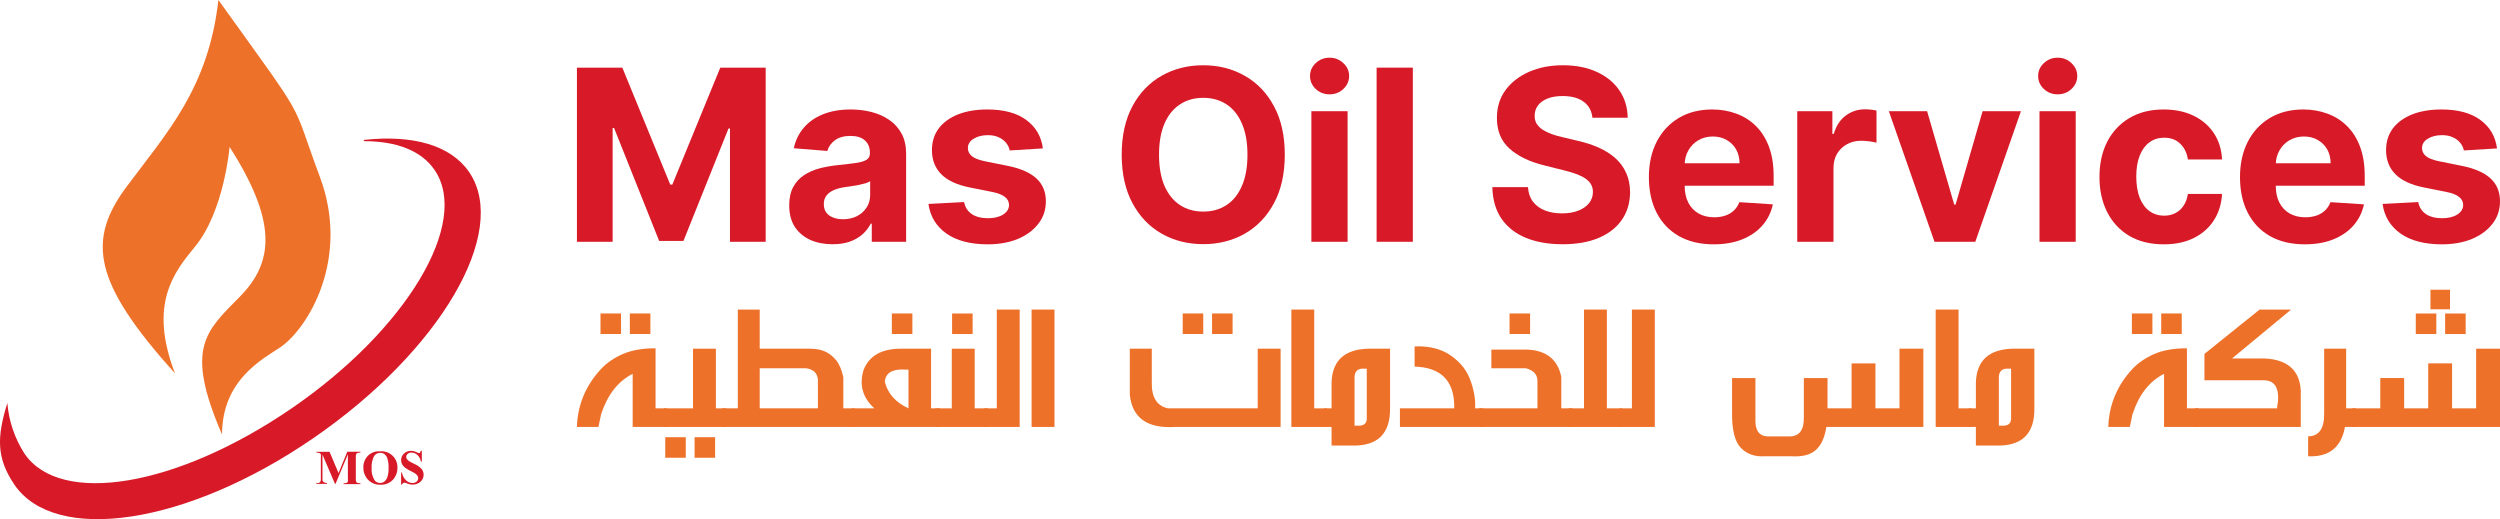 <svg width="260" height="54" viewBox="0 0 260 54" fill="none" xmlns="http://www.w3.org/2000/svg">
<g clip-path="url(#clip0_9_5)">
<path d="M48.798 17.908C46.869 15.073 42.898 14.009 37.901 14.544C37.883 14.544 37.865 14.551 37.852 14.564C37.839 14.577 37.832 14.595 37.832 14.613C37.832 14.632 37.839 14.649 37.852 14.662C37.865 14.675 37.883 14.683 37.901 14.683C41.233 14.683 43.831 15.665 45.203 17.687C48.929 23.161 42.272 34.285 30.323 42.473C18.374 50.662 6.269 52.652 2.543 47.172C1.529 45.592 0.918 43.786 0.764 41.913C-0.313 45.408 -0.407 47.581 1.491 50.397C5.718 56.614 19.414 54.624 32.59 45.566C45.767 36.508 53.025 24.118 48.798 17.908Z" fill="#D81A28"/>
<path d="M23.879 15.275C23.879 15.275 23.322 21.951 20.284 25.649C18.136 28.263 15.406 31.601 18.205 38.839C9.651 29.346 9.012 24.981 13.195 19.375C17.378 13.769 21.675 9.165 22.714 0C32.29 13.347 30.079 9.845 33.273 18.412C36.467 26.978 31.964 34.203 29.171 36.105C27.292 37.365 23.109 39.494 23.09 45.188C19.176 36.105 21.393 34.48 25 30.795C28.607 27.11 28.689 22.833 23.879 15.275Z" fill="#EE7129"/>
<path d="M35.208 49.2L36.116 46.983H37.481V47.078H37.368C37.286 47.076 37.205 47.093 37.13 47.128C37.088 47.158 37.056 47.199 37.037 47.248C37.009 47.348 36.998 47.452 37.005 47.556V49.773C36.999 49.882 37.01 49.99 37.037 50.095C37.06 50.142 37.097 50.182 37.143 50.208C37.213 50.242 37.291 50.257 37.368 50.252H37.481V50.347H35.734V50.252H35.84C35.923 50.259 36.005 50.241 36.078 50.202C36.126 50.176 36.161 50.133 36.179 50.082C36.194 49.98 36.194 49.876 36.179 49.773V47.254L34.895 50.322H34.838L33.536 47.279V49.648C33.529 49.748 33.529 49.849 33.536 49.95C33.558 50.031 33.607 50.101 33.674 50.151C33.777 50.208 33.894 50.234 34.012 50.227V50.322H32.903V50.227H32.941C33.009 50.243 33.08 50.243 33.148 50.227C33.205 50.206 33.255 50.169 33.292 50.12C33.331 50.069 33.357 50.008 33.367 49.944C33.372 49.86 33.372 49.776 33.367 49.692V47.563C33.382 47.456 33.382 47.348 33.367 47.241C33.34 47.195 33.301 47.158 33.254 47.134C33.185 47.096 33.107 47.078 33.029 47.084H32.922V46.989H34.275L35.208 49.2Z" fill="#D81A28"/>
<path d="M39.535 46.939C39.769 46.917 40.004 46.946 40.225 47.023C40.447 47.1 40.65 47.224 40.82 47.386C40.99 47.548 41.124 47.745 41.212 47.964C41.301 48.182 41.342 48.417 41.333 48.652C41.341 49.059 41.211 49.457 40.963 49.78C40.798 49.989 40.586 50.155 40.344 50.265C40.102 50.374 39.838 50.424 39.573 50.41C39.307 50.422 39.042 50.372 38.8 50.263C38.557 50.153 38.343 49.988 38.176 49.78C37.916 49.453 37.779 49.045 37.788 48.627C37.781 48.393 37.822 48.16 37.91 47.943C37.997 47.726 38.128 47.53 38.295 47.367C38.461 47.213 38.657 47.095 38.87 47.021C39.084 46.947 39.31 46.919 39.535 46.939ZM39.535 47.096C39.386 47.096 39.239 47.141 39.115 47.225C38.991 47.309 38.895 47.429 38.84 47.569C38.693 47.919 38.627 48.298 38.646 48.678C38.616 49.118 38.721 49.558 38.947 49.937C39.012 50.03 39.1 50.106 39.201 50.156C39.303 50.207 39.416 50.231 39.529 50.227C39.681 50.232 39.83 50.188 39.955 50.101C40.114 49.97 40.232 49.795 40.293 49.597C40.382 49.301 40.422 48.993 40.412 48.684C40.427 48.348 40.387 48.011 40.293 47.689C40.238 47.504 40.126 47.34 39.974 47.222C39.846 47.133 39.691 47.088 39.535 47.096Z" fill="#D81A28"/>
<path d="M43.869 46.882V48.004H43.769C43.731 47.743 43.608 47.504 43.418 47.323C43.251 47.159 43.026 47.069 42.792 47.071C42.648 47.062 42.507 47.11 42.397 47.203C42.351 47.241 42.314 47.288 42.288 47.341C42.262 47.394 42.248 47.453 42.247 47.512C42.245 47.584 42.265 47.654 42.303 47.714C42.363 47.805 42.44 47.884 42.529 47.947C42.703 48.053 42.883 48.15 43.067 48.237C43.366 48.361 43.635 48.548 43.856 48.785C43.988 48.951 44.058 49.158 44.057 49.37C44.058 49.508 44.03 49.644 43.973 49.769C43.917 49.894 43.834 50.005 43.731 50.095C43.579 50.228 43.397 50.322 43.201 50.369C43.004 50.416 42.8 50.415 42.604 50.366C42.483 50.339 42.365 50.299 42.253 50.246C42.192 50.218 42.126 50.201 42.059 50.196C42.009 50.199 41.962 50.216 41.921 50.246C41.867 50.283 41.826 50.336 41.802 50.397H41.715V49.137H41.802C41.852 49.447 41.999 49.731 42.222 49.95C42.401 50.127 42.641 50.228 42.892 50.233C43.052 50.241 43.209 50.187 43.33 50.082C43.381 50.038 43.421 49.984 43.449 49.923C43.477 49.862 43.492 49.796 43.493 49.729C43.494 49.649 43.472 49.571 43.431 49.503C43.38 49.419 43.314 49.347 43.236 49.288C43.096 49.184 42.945 49.095 42.786 49.024C42.554 48.918 42.334 48.789 42.128 48.64C42.003 48.544 41.899 48.424 41.821 48.287C41.751 48.155 41.714 48.008 41.715 47.859C41.713 47.73 41.739 47.602 41.789 47.484C41.84 47.366 41.915 47.259 42.009 47.172C42.107 47.078 42.223 47.005 42.35 46.956C42.477 46.907 42.612 46.884 42.748 46.889C42.855 46.889 42.963 46.901 43.067 46.926C43.164 46.957 43.258 46.995 43.349 47.04C43.421 47.08 43.5 47.108 43.581 47.122C43.6 47.123 43.619 47.12 43.636 47.112C43.654 47.104 43.669 47.092 43.681 47.078C43.72 47.021 43.743 46.956 43.75 46.889L43.869 46.882Z" fill="#D81A28"/>
</g>
<path d="M60 7.035H64.722L69.709 19.202H69.921L74.909 7.035H79.631V25.145H75.917V13.357H75.767L71.08 25.056H68.551L63.864 13.313H63.714V25.145H60V7.035Z" fill="#D81A28"/>
<path d="M86.588 25.401C85.721 25.401 84.949 25.251 84.271 24.95C83.593 24.643 83.057 24.192 82.662 23.597C82.273 22.996 82.078 22.247 82.078 21.351C82.078 20.596 82.217 19.963 82.494 19.45C82.771 18.937 83.148 18.524 83.626 18.212C84.103 17.899 84.645 17.663 85.253 17.504C85.866 17.345 86.508 17.233 87.18 17.168C87.97 17.086 88.607 17.009 89.09 16.938C89.574 16.862 89.924 16.75 90.143 16.602C90.361 16.455 90.47 16.237 90.47 15.948V15.895C90.47 15.335 90.293 14.902 89.939 14.595C89.591 14.289 89.096 14.135 88.454 14.135C87.776 14.135 87.236 14.286 86.835 14.586C86.434 14.881 86.169 15.252 86.04 15.7L82.555 15.418C82.732 14.592 83.08 13.879 83.599 13.278C84.118 12.67 84.787 12.205 85.606 11.88C86.432 11.55 87.387 11.385 88.471 11.385C89.226 11.385 89.948 11.474 90.638 11.65C91.333 11.827 91.949 12.101 92.486 12.473C93.028 12.844 93.456 13.322 93.768 13.905C94.081 14.483 94.237 15.176 94.237 15.983V25.145H90.664V23.261H90.558C90.34 23.685 90.048 24.06 89.683 24.384C89.317 24.702 88.878 24.953 88.365 25.136C87.852 25.312 87.26 25.401 86.588 25.401ZM87.667 22.801C88.221 22.801 88.71 22.692 89.135 22.474C89.559 22.25 89.892 21.949 90.134 21.572C90.375 21.195 90.496 20.767 90.496 20.29V18.849C90.378 18.925 90.216 18.996 90.01 19.061C89.809 19.12 89.583 19.176 89.329 19.229C89.076 19.276 88.822 19.32 88.569 19.361C88.315 19.397 88.085 19.429 87.879 19.459C87.437 19.523 87.051 19.627 86.721 19.768C86.39 19.91 86.134 20.101 85.951 20.343C85.768 20.579 85.677 20.873 85.677 21.227C85.677 21.74 85.863 22.132 86.234 22.403C86.611 22.669 87.089 22.801 87.667 22.801Z" fill="#D81A28"/>
<path d="M108.46 15.435L105.012 15.647C104.953 15.353 104.826 15.087 104.631 14.852C104.437 14.61 104.18 14.418 103.862 14.277C103.55 14.129 103.175 14.056 102.739 14.056C102.155 14.056 101.663 14.18 101.262 14.427C100.861 14.669 100.661 14.993 100.661 15.4C100.661 15.724 100.791 15.998 101.05 16.222C101.309 16.446 101.755 16.626 102.385 16.762L104.844 17.257C106.164 17.528 107.149 17.964 107.797 18.566C108.446 19.167 108.77 19.957 108.77 20.935C108.77 21.826 108.507 22.607 107.983 23.279C107.464 23.951 106.751 24.475 105.843 24.853C104.941 25.224 103.9 25.41 102.721 25.41C100.923 25.41 99.491 25.035 98.424 24.287C97.363 23.532 96.741 22.506 96.558 21.209L100.263 21.015C100.375 21.563 100.646 21.982 101.077 22.271C101.507 22.554 102.058 22.695 102.73 22.695C103.39 22.695 103.921 22.568 104.322 22.315C104.729 22.055 104.935 21.722 104.941 21.316C104.935 20.974 104.791 20.694 104.508 20.476C104.225 20.252 103.788 20.081 103.199 19.963L100.847 19.494C99.52 19.229 98.533 18.769 97.884 18.114C97.242 17.46 96.921 16.626 96.921 15.612C96.921 14.739 97.156 13.988 97.628 13.357C98.105 12.726 98.775 12.24 99.635 11.898C100.502 11.556 101.516 11.385 102.677 11.385C104.393 11.385 105.743 11.748 106.727 12.473C107.717 13.198 108.295 14.185 108.46 15.435Z" fill="#D81A28"/>
<path d="M133.618 16.09C133.618 18.064 133.243 19.744 132.495 21.13C131.752 22.515 130.738 23.573 129.453 24.304C128.174 25.029 126.735 25.392 125.138 25.392C123.528 25.392 122.084 25.027 120.805 24.296C119.525 23.565 118.514 22.506 117.772 21.121C117.029 19.736 116.657 18.058 116.657 16.09C116.657 14.115 117.029 12.434 117.772 11.049C118.514 9.664 119.525 8.609 120.805 7.883C122.084 7.152 123.528 6.787 125.138 6.787C126.735 6.787 128.174 7.152 129.453 7.883C130.738 8.609 131.752 9.664 132.495 11.049C133.243 12.434 133.618 14.115 133.618 16.09ZM129.736 16.09C129.736 14.81 129.544 13.732 129.161 12.853C128.784 11.975 128.25 11.309 127.561 10.855C126.871 10.401 126.063 10.174 125.138 10.174C124.212 10.174 123.404 10.401 122.715 10.855C122.025 11.309 121.489 11.975 121.105 12.853C120.728 13.732 120.539 14.81 120.539 16.09C120.539 17.369 120.728 18.448 121.105 19.326C121.489 20.204 122.025 20.87 122.715 21.324C123.404 21.778 124.212 22.005 125.138 22.005C126.063 22.005 126.871 21.778 127.561 21.324C128.25 20.87 128.784 20.204 129.161 19.326C129.544 18.448 129.736 17.369 129.736 16.09Z" fill="#D81A28"/>
<path d="M136.383 25.145V11.562H140.15V25.145H136.383ZM138.276 9.811C137.716 9.811 137.235 9.626 136.834 9.254C136.439 8.877 136.242 8.426 136.242 7.901C136.242 7.382 136.439 6.937 136.834 6.566C137.235 6.189 137.716 6 138.276 6C138.836 6 139.313 6.189 139.708 6.566C140.109 6.937 140.309 7.382 140.309 7.901C140.309 8.426 140.109 8.877 139.708 9.254C139.313 9.626 138.836 9.811 138.276 9.811Z" fill="#D81A28"/>
<path d="M146.935 7.035V25.145H143.168V7.035H146.935Z" fill="#D81A28"/>
<path d="M165.611 12.243C165.54 11.53 165.236 10.976 164.7 10.581C164.163 10.185 163.435 9.988 162.516 9.988C161.891 9.988 161.363 10.076 160.933 10.253C160.503 10.424 160.172 10.663 159.943 10.97C159.718 11.276 159.606 11.624 159.606 12.013C159.595 12.337 159.662 12.62 159.81 12.862C159.963 13.104 160.172 13.313 160.438 13.49C160.703 13.661 161.01 13.811 161.357 13.941C161.705 14.065 162.077 14.171 162.472 14.259L164.099 14.648C164.889 14.825 165.614 15.061 166.274 15.356C166.934 15.65 167.506 16.013 167.989 16.443C168.473 16.874 168.847 17.381 169.112 17.964C169.384 18.548 169.522 19.217 169.528 19.971C169.522 21.08 169.239 22.041 168.679 22.854C168.125 23.662 167.323 24.29 166.274 24.738C165.23 25.18 163.972 25.401 162.498 25.401C161.036 25.401 159.763 25.177 158.678 24.729C157.599 24.281 156.756 23.618 156.149 22.739C155.548 21.855 155.232 20.761 155.203 19.459H158.908C158.949 20.066 159.123 20.573 159.43 20.98C159.742 21.38 160.158 21.684 160.676 21.89C161.201 22.091 161.794 22.191 162.454 22.191C163.102 22.191 163.665 22.097 164.143 21.908C164.626 21.719 165.001 21.457 165.266 21.121C165.531 20.785 165.664 20.399 165.664 19.963C165.664 19.556 165.543 19.214 165.301 18.937C165.065 18.66 164.718 18.424 164.258 18.23C163.804 18.035 163.247 17.858 162.586 17.699L160.615 17.204C159.088 16.832 157.882 16.252 156.998 15.462C156.114 14.672 155.674 13.608 155.68 12.27C155.674 11.173 155.966 10.215 156.556 9.396C157.151 8.576 157.968 7.937 159.005 7.477C160.043 7.017 161.222 6.787 162.542 6.787C163.886 6.787 165.059 7.017 166.062 7.477C167.07 7.937 167.854 8.576 168.414 9.396C168.974 10.215 169.263 11.164 169.28 12.243H165.611Z" fill="#D81A28"/>
<path d="M178.223 25.41C176.825 25.41 175.623 25.127 174.615 24.561C173.613 23.989 172.84 23.181 172.298 22.138C171.756 21.089 171.484 19.848 171.484 18.415C171.484 17.018 171.756 15.792 172.298 14.737C172.84 13.681 173.604 12.859 174.588 12.27C175.579 11.68 176.74 11.385 178.072 11.385C178.968 11.385 179.803 11.53 180.575 11.819C181.353 12.101 182.031 12.529 182.609 13.101C183.192 13.672 183.646 14.392 183.97 15.258C184.295 16.119 184.457 17.127 184.457 18.282V19.317H172.988V16.983H180.911C180.911 16.44 180.793 15.96 180.557 15.541C180.321 15.123 179.994 14.796 179.576 14.56C179.163 14.318 178.682 14.197 178.134 14.197C177.562 14.197 177.055 14.33 176.613 14.595C176.177 14.854 175.835 15.205 175.587 15.647C175.34 16.084 175.213 16.57 175.207 17.106V19.326C175.207 19.998 175.331 20.579 175.579 21.068C175.832 21.557 176.189 21.935 176.649 22.2C177.108 22.465 177.654 22.598 178.285 22.598C178.703 22.598 179.086 22.539 179.434 22.421C179.782 22.303 180.08 22.126 180.327 21.89C180.575 21.654 180.763 21.366 180.893 21.024L184.377 21.254C184.2 22.091 183.838 22.822 183.289 23.447C182.747 24.066 182.046 24.549 181.185 24.897C180.33 25.239 179.343 25.41 178.223 25.41Z" fill="#D81A28"/>
<path d="M186.915 25.145V11.562H190.567V13.932H190.709C190.956 13.089 191.372 12.452 191.955 12.022C192.539 11.586 193.211 11.367 193.971 11.367C194.16 11.367 194.364 11.379 194.582 11.403C194.8 11.427 194.991 11.459 195.156 11.5V14.843C194.98 14.79 194.735 14.742 194.422 14.701C194.11 14.66 193.824 14.639 193.565 14.639C193.011 14.639 192.515 14.76 192.079 15.002C191.649 15.238 191.307 15.568 191.053 15.992C190.806 16.417 190.682 16.906 190.682 17.46V25.145H186.915Z" fill="#D81A28"/>
<path d="M210.18 11.562L205.432 25.145H201.187L196.439 11.562H200.418L203.239 21.28H203.38L206.192 11.562H210.18Z" fill="#D81A28"/>
<path d="M212.108 25.145V11.562H215.875V25.145H212.108ZM214 9.811C213.44 9.811 212.96 9.626 212.559 9.254C212.164 8.877 211.966 8.426 211.966 7.901C211.966 7.382 212.164 6.937 212.559 6.566C212.96 6.189 213.44 6 214 6C214.56 6 215.038 6.189 215.433 6.566C215.834 6.937 216.034 7.382 216.034 7.901C216.034 8.426 215.834 8.877 215.433 9.254C215.038 9.626 214.56 9.811 214 9.811Z" fill="#D81A28"/>
<path d="M225.029 25.41C223.638 25.41 222.441 25.115 221.439 24.526C220.443 23.93 219.676 23.105 219.14 22.049C218.609 20.994 218.344 19.78 218.344 18.406C218.344 17.015 218.612 15.795 219.149 14.745C219.691 13.69 220.461 12.868 221.457 12.278C222.453 11.683 223.638 11.385 225.012 11.385C226.197 11.385 227.234 11.6 228.124 12.031C229.014 12.461 229.719 13.065 230.238 13.844C230.756 14.622 231.042 15.535 231.095 16.585H227.541C227.44 15.907 227.175 15.361 226.745 14.949C226.32 14.53 225.763 14.321 225.074 14.321C224.49 14.321 223.98 14.48 223.544 14.799C223.113 15.111 222.777 15.568 222.536 16.169C222.294 16.77 222.173 17.498 222.173 18.353C222.173 19.22 222.291 19.957 222.527 20.564C222.769 21.171 223.107 21.634 223.544 21.952C223.98 22.271 224.49 22.43 225.074 22.43C225.504 22.43 225.89 22.341 226.232 22.165C226.58 21.988 226.866 21.731 227.09 21.395C227.32 21.053 227.47 20.643 227.541 20.166H231.095C231.036 21.204 230.753 22.117 230.246 22.907C229.745 23.691 229.053 24.304 228.168 24.747C227.284 25.189 226.238 25.41 225.029 25.41Z" fill="#D81A28"/>
<path d="M239.697 25.41C238.3 25.41 237.097 25.127 236.089 24.561C235.087 23.989 234.315 23.181 233.773 22.138C233.23 21.089 232.959 19.848 232.959 18.415C232.959 17.018 233.23 15.792 233.773 14.737C234.315 13.681 235.078 12.859 236.063 12.27C237.053 11.68 238.215 11.385 239.547 11.385C240.443 11.385 241.277 11.53 242.049 11.819C242.827 12.101 243.505 12.529 244.083 13.101C244.667 13.672 245.121 14.392 245.445 15.258C245.769 16.119 245.931 17.127 245.931 18.282V19.317H234.462V16.983H242.385C242.385 16.44 242.267 15.96 242.032 15.541C241.796 15.123 241.469 14.796 241.05 14.56C240.637 14.318 240.157 14.197 239.609 14.197C239.037 14.197 238.53 14.33 238.088 14.595C237.652 14.854 237.31 15.205 237.062 15.647C236.814 16.084 236.688 16.57 236.682 17.106V19.326C236.682 19.998 236.806 20.579 237.053 21.068C237.307 21.557 237.663 21.935 238.123 22.2C238.583 22.465 239.128 22.598 239.759 22.598C240.178 22.598 240.561 22.539 240.909 22.421C241.256 22.303 241.554 22.126 241.802 21.89C242.049 21.654 242.238 21.366 242.368 21.024L245.852 21.254C245.675 22.091 245.312 22.822 244.764 23.447C244.222 24.066 243.52 24.549 242.659 24.897C241.805 25.239 240.817 25.41 239.697 25.41Z" fill="#D81A28"/>
<path d="M259.69 15.435L256.242 15.647C256.183 15.353 256.056 15.087 255.862 14.852C255.667 14.61 255.411 14.418 255.092 14.277C254.78 14.129 254.406 14.056 253.969 14.056C253.386 14.056 252.893 14.18 252.493 14.427C252.092 14.669 251.891 14.993 251.891 15.4C251.891 15.724 252.021 15.998 252.28 16.222C252.54 16.446 252.985 16.626 253.616 16.762L256.074 17.257C257.394 17.528 258.379 17.964 259.027 18.566C259.676 19.167 260 19.957 260 20.935C260 21.826 259.738 22.607 259.213 23.279C258.694 23.951 257.981 24.475 257.073 24.853C256.171 25.224 255.131 25.41 253.952 25.41C252.154 25.41 250.721 25.035 249.654 24.287C248.593 23.532 247.971 22.506 247.788 21.209L251.493 21.015C251.605 21.563 251.876 21.982 252.307 22.271C252.737 22.554 253.288 22.695 253.96 22.695C254.621 22.695 255.151 22.568 255.552 22.315C255.959 22.055 256.165 21.722 256.171 21.316C256.165 20.974 256.021 20.694 255.738 20.476C255.455 20.252 255.019 20.081 254.429 19.963L252.077 19.494C250.751 19.229 249.763 18.769 249.115 18.114C248.472 17.46 248.151 16.626 248.151 15.612C248.151 14.739 248.387 13.988 248.858 13.357C249.336 12.726 250.005 12.24 250.865 11.898C251.732 11.556 252.746 11.385 253.907 11.385C255.623 11.385 256.973 11.748 257.957 12.473C258.948 13.198 259.525 14.185 259.69 15.435Z" fill="#D81A28"/>
<path d="M62.451 32.603H64.587V34.739H62.451V32.603ZM65.503 32.603H67.639V34.739H65.503V32.603ZM62.462 38.421C63.065 37.763 63.831 37.231 64.76 36.824C65.696 36.417 66.835 36.217 68.178 36.224V42.469H69.378V44.402H65.798V38.879C64.272 39.652 63.177 41.055 62.512 43.09L62.238 44.402H60C60.068 42.137 60.888 40.143 62.462 38.421Z" fill="#EE7129"/>
<path d="M72.073 36.264H74.454V42.469H75.522V44.402H69.042V42.469H72.073V36.264ZM69.185 45.47H71.321V47.606H69.185V45.47ZM72.236 45.47H74.372V47.606H72.236V45.47Z" fill="#EE7129"/>
<path d="M76.732 32.196H79.01V36.264H84.299C84.93 36.278 85.442 36.38 85.835 36.57C86.235 36.753 86.602 37.041 86.934 37.434C87.266 37.828 87.524 38.421 87.707 39.214V42.469H88.877V44.402H75.125V42.469H76.732V32.196ZM79.01 38.299V42.469H85.062V39.489C85.001 38.797 84.591 38.401 83.832 38.299H79.01Z" fill="#EE7129"/>
<path d="M92.752 32.603H94.888V34.739H92.752V32.603ZM94.206 38.441C92.83 38.339 92.101 38.76 92.019 39.702C92.325 40.93 93.145 41.852 94.481 42.469V38.441H94.206ZM89.812 38.472C90.402 36.987 91.708 36.251 93.728 36.264H96.831V42.469H97.726V44.402H88.592V42.469H90.931C89.711 41.357 89.338 40.025 89.812 38.472Z" fill="#EE7129"/>
<path d="M98.987 36.264H101.367V42.469H102.74V44.402H97.278V42.469H98.987V36.264ZM99.017 32.603H101.153V34.739H99.017V32.603Z" fill="#EE7129"/>
<path d="M103.666 32.196H106.046V42.469V44.402H102.364V42.469H103.666V32.196Z" fill="#EE7129"/>
<path d="M109.667 44.402H107.287V32.196H109.667V44.402Z" fill="#EE7129"/>
<path d="M123.002 32.603H125.138V34.739H123.002V32.603ZM126.053 32.603H128.189V34.739H126.053V32.603ZM130.803 42.469V36.264H133.183V44.402H122.229C119.32 44.585 117.743 43.466 117.499 41.045V36.264H119.787V39.825C119.767 41.343 120.33 42.225 121.476 42.469H130.803Z" fill="#EE7129"/>
<path d="M136.682 42.469H137.984V44.402H134.302V42.469V32.196H136.682V42.469Z" fill="#EE7129"/>
<path d="M138.482 39.774C138.557 37.495 139.835 36.325 142.317 36.264H144.565V42.327C144.64 45.114 143.273 46.449 140.466 46.334H138.482V44.402H137.73V42.469H138.482V39.774ZM141.646 38.339C141.178 38.373 140.92 38.641 140.873 39.143V44.269H141.391C141.927 44.242 142.178 43.957 142.144 43.415V38.339H141.646Z" fill="#EE7129"/>
<path d="M147.118 36.031C148.366 35.963 149.478 36.187 150.454 36.702C151.627 37.4 152.427 38.292 152.855 39.377C153.282 40.462 153.468 41.493 153.414 42.469H154.258V44.402H145.592V42.469H151.237V42.062C151.156 39.519 149.783 38.207 147.118 38.126V36.031Z" fill="#EE7129"/>
<path d="M156.994 32.603H159.13V34.739H156.994V32.603ZM155.102 36.356H158.846C160.839 36.451 162.016 37.4 162.375 39.204V42.469H163.565V44.402H153.821V42.469H159.893V39.743C159.941 39.004 159.541 38.523 158.693 38.299H155.102V36.356Z" fill="#EE7129"/>
<path d="M164.735 32.196H167.115V42.469H168.691V44.402H163.128V42.469H164.735V32.196Z" fill="#EE7129"/>
<path d="M169.719 32.196H172.099V42.469V44.402H168.417V42.469H169.719V32.196Z" fill="#EE7129"/>
<path d="M197.548 36.264H200.029V42.469V44.402H189.939C189.77 45.514 189.4 46.317 188.831 46.812C188.261 47.307 187.42 47.521 186.308 47.453H183.521C182.491 47.514 181.663 47.219 181.04 46.568C180.416 45.917 180.114 44.693 180.134 42.896V39.316H182.565V43.862C182.592 44.934 183.091 45.443 184.06 45.388H186.054C187.125 45.409 187.641 44.727 187.6 43.344V39.316H190.062V42.469H192.564V37.79H195.046V42.469H197.548V36.264Z" fill="#EE7129"/>
<path d="M203.691 42.469H204.993V44.402H201.311V42.469V32.196H203.691V42.469Z" fill="#EE7129"/>
<path d="M205.492 39.774C205.566 37.495 206.844 36.325 209.326 36.264H211.574V42.327C211.649 45.114 210.282 46.449 207.475 46.334H205.492V44.402H204.739V42.469H205.492V39.774ZM208.655 38.339C208.187 38.373 207.929 38.641 207.882 39.143V44.269H208.401C208.936 44.242 209.187 43.957 209.153 43.415V38.339H208.655Z" fill="#EE7129"/>
<path d="M221.715 32.603H223.851V34.739H221.715V32.603ZM224.766 32.603H226.902V34.739H224.766V32.603ZM221.725 38.421C222.329 37.763 223.095 37.231 224.024 36.824C224.96 36.417 226.099 36.217 227.441 36.224V42.469H228.642V44.402H225.061V38.879C223.536 39.652 222.44 41.055 221.776 43.09L221.501 44.402H219.264C219.331 42.137 220.152 40.143 221.725 38.421Z" fill="#EE7129"/>
<path d="M234.999 32.196H238.274L232.13 37.282H235.558C237.931 37.41 239.172 38.529 239.281 40.638V44.402H228.275V42.469H236.809C237.155 40.577 236.724 39.604 235.517 39.55H229.262V36.804L234.999 32.196Z" fill="#EE7129"/>
<path d="M244 36.264V42.469H245.007V44.402H243.878C243.492 46.531 242.214 47.548 240.044 47.453V45.378C241.163 45.371 241.719 44.595 241.712 43.049V36.264H244Z" fill="#EE7129"/>
<path d="M252.768 30.131H254.802V32.165H252.768V30.131ZM251.242 32.603H253.378V34.739H251.242V32.603ZM254.294 32.603H256.43V34.739H254.294V32.603ZM252.534 37.79H255.016V42.469H257.518V36.264H260V42.469V44.402H244.621V42.469H247.55V39.316H250.032V42.469H252.534V37.79Z" fill="#EE7129"/>
<defs>
<clipPath id="clip0_9_5">
<rect width="50" height="54" fill="white"/>
</clipPath>
</defs>
</svg>
